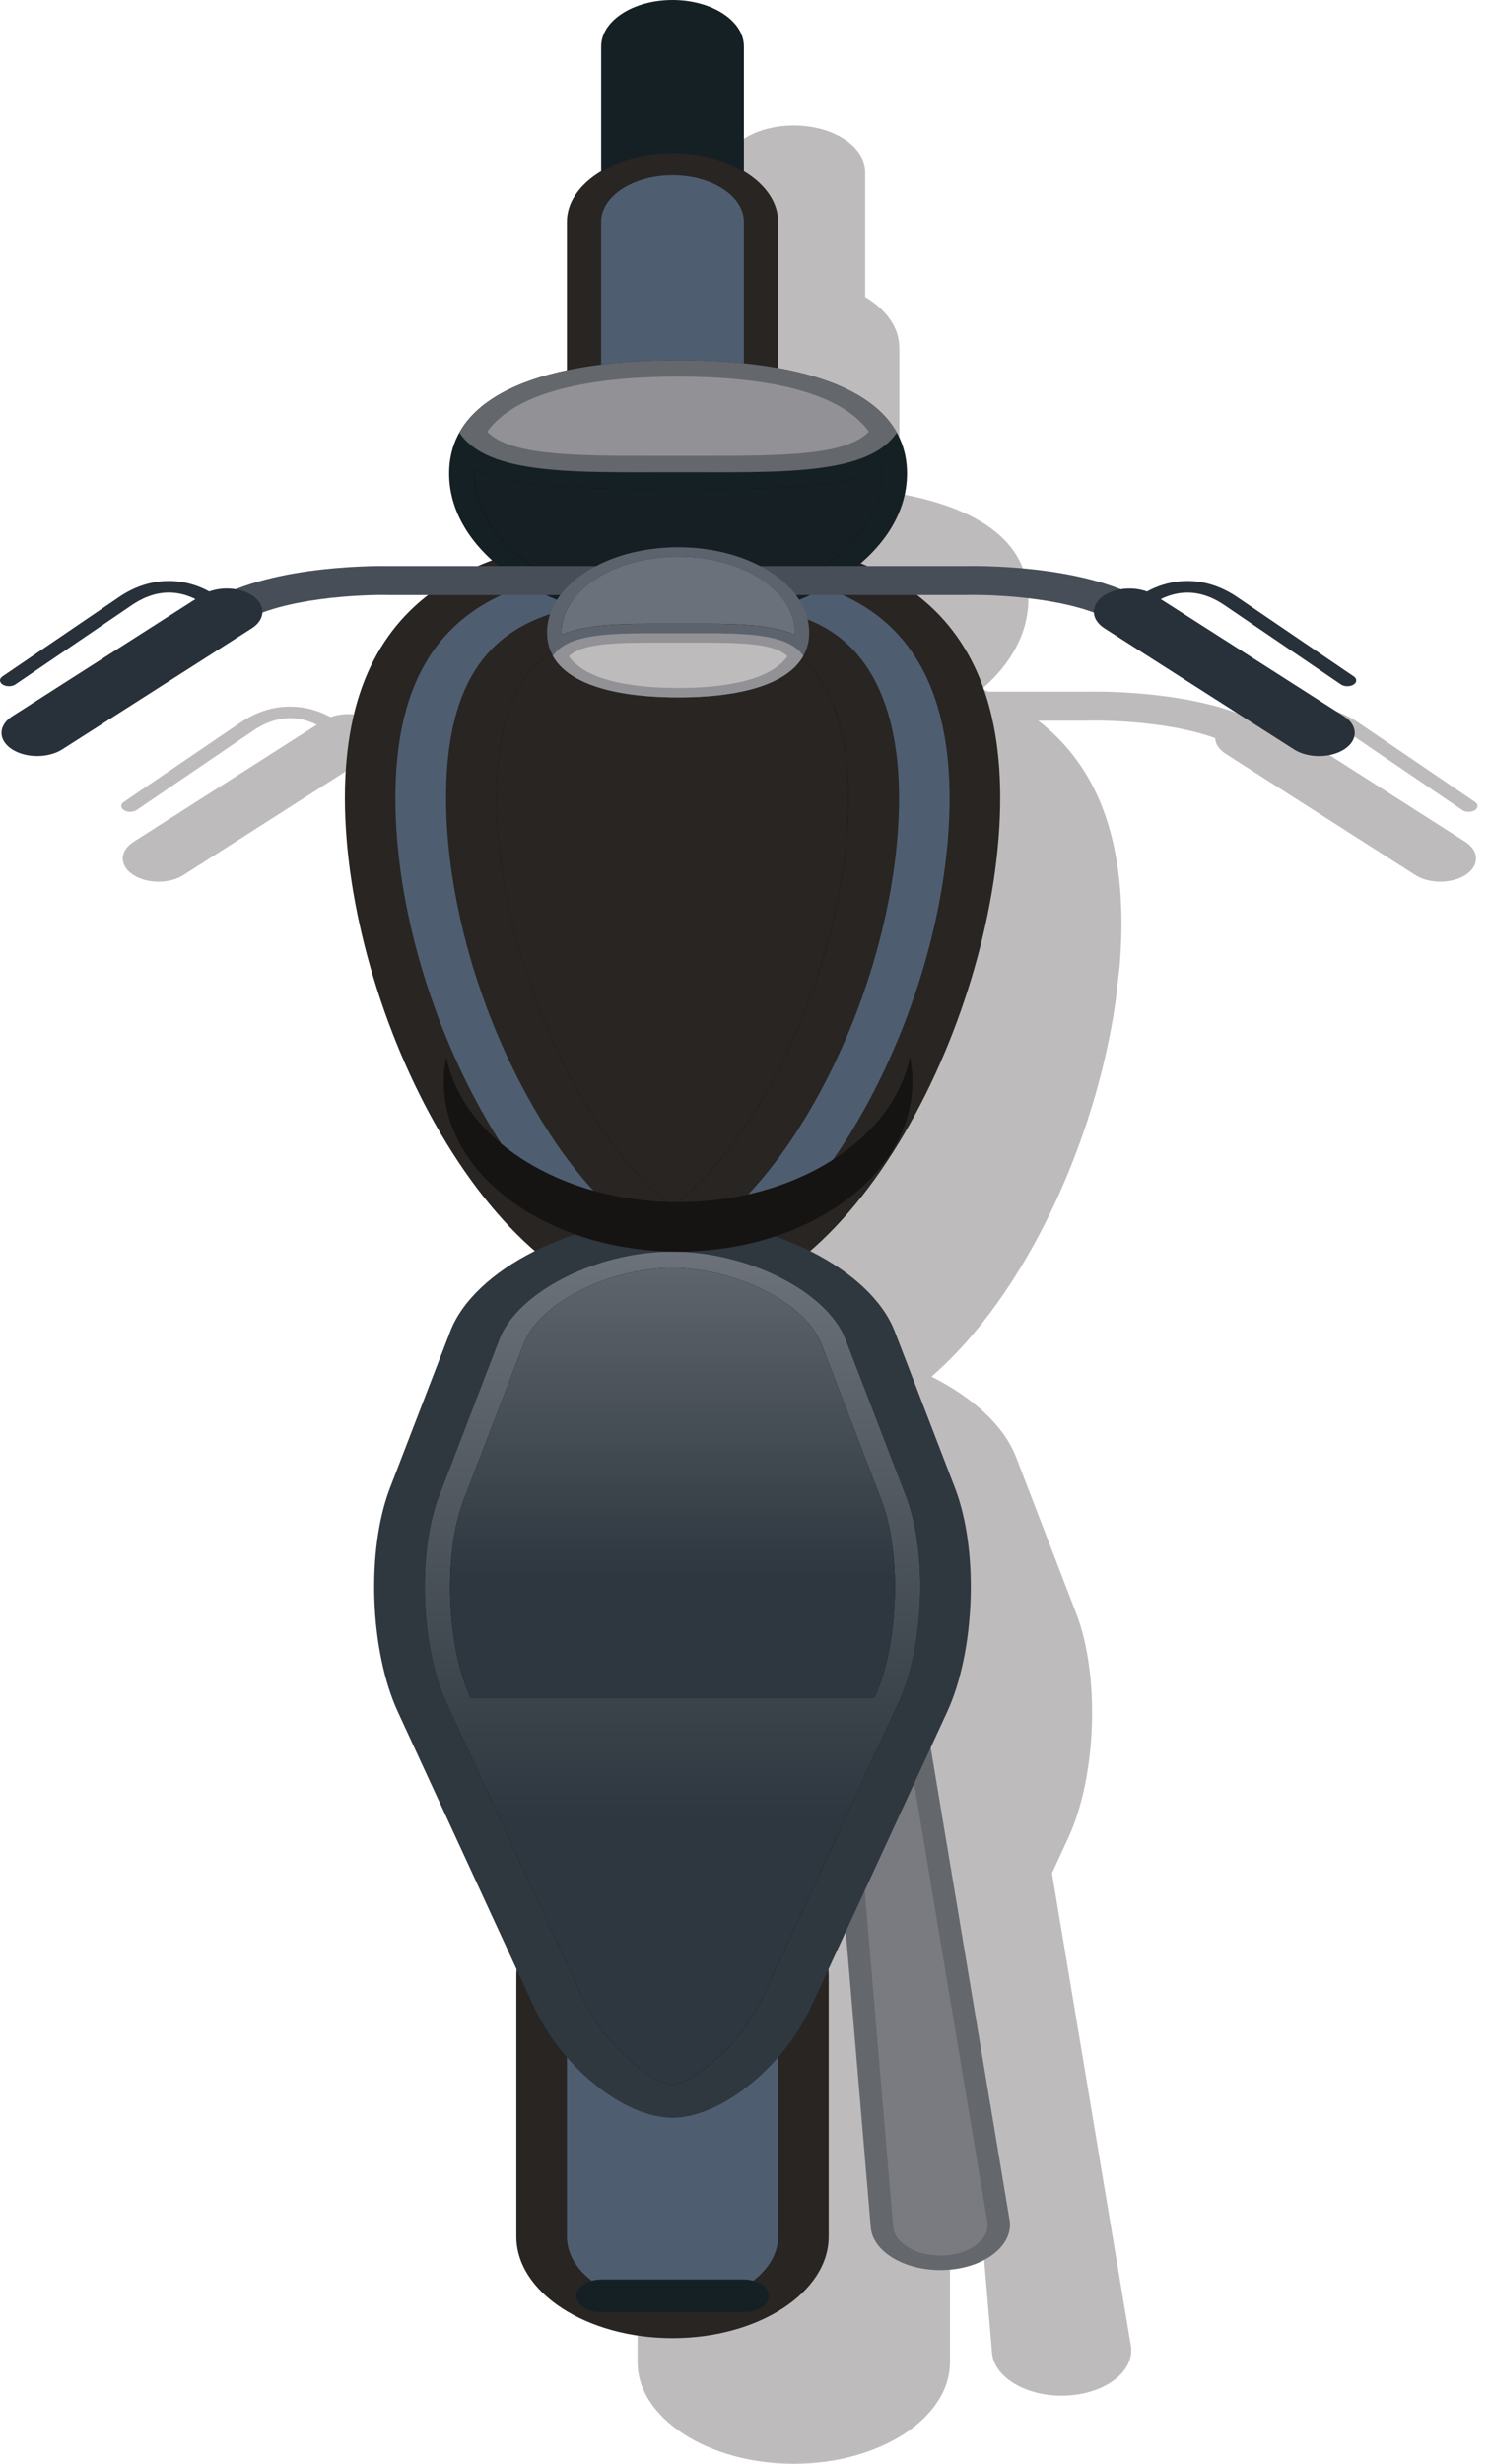 <svg width="52" height="86" viewBox="0 0 52 86" fill="none" xmlns="http://www.w3.org/2000/svg">
<path d="M16.484 34.972C17.186 39.838 19.628 45.206 22.911 48.053C21.481 48.767 20.383 49.76 19.962 50.854L17.854 56.327C17.021 58.49 17.146 62.007 18.132 64.143L22.277 73.126C22.27 73.197 22.266 73.267 22.266 73.34V82.455C22.266 84.405 24.722 86 27.72 86C30.721 86 33.175 84.405 33.175 82.455V73.34C33.175 73.267 33.171 73.197 33.164 73.126L33.771 71.81L34.648 82.171C34.759 83.038 35.938 83.69 37.273 83.619C38.605 83.548 39.608 82.781 39.499 81.913L36.737 65.384L37.311 64.143C38.295 62.007 38.42 58.49 37.588 56.327L35.481 50.854C35.058 49.76 33.958 48.767 32.53 48.053C35.813 45.206 38.255 39.838 38.957 34.972L39.105 33.682C39.144 33.19 39.165 32.708 39.165 32.236C39.165 28.777 38.066 26.55 36.257 25.155H38.005C38.822 25.133 40.964 25.219 42.435 25.767C42.446 25.968 42.571 26.164 42.808 26.315L49.425 30.544C49.916 30.858 50.707 30.853 51.191 30.534C51.671 30.215 51.664 29.701 51.175 29.387L44.773 25.299C44.981 25.195 45.278 25.084 45.628 25.07C46.065 25.053 46.508 25.189 46.941 25.471L51.064 28.275C51.182 28.356 51.379 28.359 51.504 28.282C51.627 28.204 51.633 28.076 51.513 27.995L47.389 25.188C46.815 24.815 46.209 24.64 45.583 24.667C45.019 24.691 44.572 24.876 44.292 25.032C44.009 24.927 43.678 24.902 43.372 24.953C41.168 24.072 38.094 24.139 37.975 24.143H34.518C34.442 24.11 34.368 24.078 34.292 24.049C35.31 23.176 35.914 22.089 35.914 20.91C35.914 18.853 34.076 17.714 31.407 17.232V12.129C31.407 11.433 30.946 10.805 30.214 10.367V6.004C30.214 5.111 29.096 4.384 27.72 4.384C26.345 4.384 25.227 5.111 25.227 6.004V10.367C24.495 10.805 24.034 11.433 24.034 12.129V17.309C21.58 17.829 19.92 18.956 19.92 20.91C19.92 22.042 20.478 23.089 21.422 23.942C21.253 24.005 21.087 24.072 20.925 24.143H17.859C17.741 24.139 14.667 24.072 12.464 24.953C12.156 24.902 11.825 24.927 11.541 25.032C11.263 24.876 10.814 24.691 10.251 24.667C9.626 24.64 9.019 24.815 8.447 25.188L4.321 27.995C4.203 28.076 4.208 28.204 4.331 28.282C4.456 28.359 4.652 28.356 4.771 28.275L8.892 25.471C9.327 25.189 9.77 25.053 10.207 25.07C10.557 25.084 10.855 25.195 11.062 25.299L4.66 29.387C4.169 29.701 4.162 30.215 4.646 30.534C5.127 30.853 5.917 30.858 6.408 30.544L13.027 26.315C13.264 26.164 13.388 25.968 13.398 25.767C14.872 25.219 17.014 25.133 17.829 25.155H19.184C17.377 26.55 16.276 28.777 16.276 32.236C16.276 32.708 16.297 33.19 16.338 33.682L16.484 34.972Z" fill="#BEBBBC"/>
<path d="M35.264 77.53L30.783 50.717C30.673 49.85 30.663 49.685 29.33 49.756C27.995 49.826 28.027 49.99 28.135 50.857L30.413 77.788C30.522 78.655 31.703 79.307 33.036 79.235C34.371 79.165 35.373 78.398 35.264 77.53Z" fill="#64676C"/>
<path d="M28.917 50.822L28.91 50.778C28.89 50.613 28.865 50.418 28.87 50.308C28.958 50.295 29.114 50.278 29.393 50.263C29.672 50.248 29.83 50.249 29.918 50.252C29.951 50.359 29.978 50.555 29.998 50.72L30.004 50.772L34.485 77.585C34.558 78.162 33.881 78.68 32.974 78.729C32.068 78.776 31.274 78.339 31.194 77.753L28.917 50.822Z" fill="#7A7B81"/>
<path d="M25.979 12.393V1.62C25.979 0.726 24.861 9.42953e-05 23.486 9.42953e-05C22.112 9.42953e-05 20.995 0.726 20.995 1.62V12.393C20.995 13.285 22.112 14.013 23.486 14.013C24.861 14.013 25.979 13.285 25.979 12.393Z" fill="#152024"/>
<path d="M28.94 78.071V68.956C28.94 67.005 26.486 65.41 23.486 65.41C20.486 65.41 18.032 67.005 18.032 68.956V78.071C18.032 80.02 20.486 81.616 23.486 81.616C26.486 81.616 28.94 80.02 28.94 78.071Z" fill="#282523"/>
<path d="M27.173 78.072V68.956C27.173 67.635 25.518 66.56 23.485 66.56C21.453 66.56 19.798 67.635 19.798 68.956V78.072C19.798 79.393 21.453 80.468 23.485 80.468C25.518 80.468 27.173 79.393 27.173 78.072Z" fill="#4E5E70"/>
<path d="M27.173 18.517V7.745C27.173 6.426 25.515 5.348 23.486 5.348C21.458 5.348 19.798 6.426 19.798 7.745V18.517C19.798 19.835 21.458 20.913 23.486 20.913C25.515 20.913 27.173 19.835 27.173 18.517Z" fill="#282523"/>
<path d="M25.978 18.517V7.744C25.978 6.851 24.861 6.124 23.486 6.124C22.112 6.124 20.994 6.851 20.994 7.744V18.517C20.994 19.41 22.112 20.136 23.486 20.136C24.861 20.136 25.978 19.41 25.978 18.517Z" fill="#4E5E70"/>
<path d="M34.93 27.851C34.93 20.381 29.806 18.654 23.486 18.654C17.166 18.654 12.044 20.381 12.044 27.851C12.044 35.319 17.166 45.702 23.486 45.702C29.806 45.702 34.93 35.319 34.93 27.851Z" fill="#282523"/>
<path d="M33.162 27.852C33.162 24.722 32.205 22.504 30.32 21.259C28.815 20.267 26.643 19.805 23.486 19.805C18.46 19.805 13.808 20.78 13.808 27.852C13.808 35.501 19.055 44.555 23.486 44.555C27.917 44.555 33.162 35.501 33.162 27.852Z" fill="#4E5E70"/>
<path d="M28.333 38.667C30.25 35.356 31.397 31.313 31.397 27.851C31.397 25.074 30.589 23.072 29.061 22.065C27.911 21.305 26.14 20.953 23.486 20.953C19.318 20.953 15.577 21.48 15.577 27.851C15.577 31.313 16.722 35.356 18.641 38.667C20.64 42.119 22.675 43.406 23.486 43.406C24.299 43.406 26.334 42.119 28.333 38.667Z" fill="#282523"/>
<path d="M17.342 27.852C17.342 22.102 20.326 22.102 23.485 22.102C26.307 22.102 27.3 22.541 27.802 22.872C28.962 23.637 29.629 25.453 29.629 27.852C29.629 31.182 28.525 35.075 26.679 38.263C25.373 40.516 24.146 41.643 23.485 42.088C22.825 41.643 21.598 40.516 20.292 38.263C18.445 35.073 17.342 31.182 17.342 27.852Z" fill="black"/>
<path d="M17.341 27.853C17.341 22.102 20.327 22.102 23.484 22.102C26.307 22.102 27.299 22.542 27.802 22.872C28.962 23.638 29.628 25.453 29.628 27.853C29.628 31.183 28.525 35.075 26.679 38.263C25.372 40.516 24.145 41.643 23.484 42.088C22.824 41.643 21.597 40.516 20.291 38.263C18.445 35.075 17.341 31.183 17.341 27.853Z" fill="#282523"/>
<path d="M33.075 59.759C34.06 57.624 34.185 54.106 33.352 51.943L31.245 46.47C30.412 44.307 26.924 42.538 23.494 42.538H23.476C20.046 42.538 16.558 44.307 15.725 46.47L13.617 51.943C12.784 54.106 12.91 57.624 13.897 59.759L18.641 70.039C19.624 72.175 21.805 73.922 23.486 73.922C25.163 73.922 27.345 72.175 28.331 70.039L33.075 59.759Z" fill="#2F373F"/>
<path d="M14.834 55.393C14.834 54.184 15.012 53.057 15.333 52.223L17.439 46.75C18.078 45.089 20.843 43.687 23.476 43.687C26.127 43.687 28.891 45.089 29.531 46.75L31.638 52.223C31.96 53.058 32.137 54.184 32.137 55.393C32.137 56.919 31.862 58.39 31.382 59.429L26.638 69.71C25.748 71.637 24.016 72.731 23.473 72.774C22.955 72.731 21.223 71.637 20.332 69.71L15.588 59.429C15.11 58.39 14.834 56.919 14.834 55.393Z" fill="black"/>
<path d="M14.834 55.392C14.834 54.183 15.011 53.057 15.332 52.222L17.439 46.749C18.078 45.089 20.843 43.687 23.475 43.687C26.126 43.687 28.89 45.089 29.53 46.749L31.638 52.222C31.959 53.057 32.137 54.183 32.137 55.393C32.137 56.919 31.861 58.391 31.382 59.429L26.638 69.709C25.747 71.636 24.015 72.732 23.472 72.774C22.955 72.732 21.223 71.636 20.331 69.709L15.587 59.429C15.109 58.391 14.834 56.919 14.834 55.393V55.392Z" fill="url(#paint0_linear_30_187)"/>
<path d="M16.435 59.264C15.979 58.276 15.718 56.865 15.718 55.392C15.718 54.228 15.886 53.152 16.19 52.362L18.297 46.889C18.836 45.489 21.257 44.26 23.477 44.26C25.707 44.26 28.136 45.489 28.675 46.889L30.782 52.362C31.086 53.152 31.254 54.228 31.254 55.392C31.254 56.865 30.993 58.276 30.537 59.264H16.435Z" fill="black"/>
<path d="M16.436 59.264C15.98 58.276 15.719 56.865 15.719 55.393C15.719 54.228 15.886 53.152 16.19 52.362L18.297 46.889C18.837 45.489 21.256 44.261 23.477 44.261C25.709 44.261 28.137 45.489 28.674 46.889L30.782 52.362C31.086 53.153 31.254 54.228 31.254 55.393C31.254 56.865 30.993 58.276 30.537 59.264H16.436Z" fill="url(#paint1_linear_30_187)"/>
<path d="M26.844 80.141C26.844 79.826 26.448 79.568 25.964 79.568H21.007C20.523 79.568 20.127 79.826 20.127 80.141C20.127 80.455 20.523 80.712 21.007 80.712H25.964C26.448 80.712 26.844 80.455 26.844 80.141Z" fill="#152024"/>
<path d="M31.676 16.528C31.676 13.657 28.096 12.572 23.68 12.572C19.264 12.572 15.684 13.657 15.684 16.528C15.684 19.398 19.264 21.725 23.68 21.725C28.096 21.725 31.676 19.398 31.676 16.528Z" fill="#152024"/>
<path d="M16.573 16.388C18.123 17.07 20.488 17.064 22.953 17.059H24.409C26.875 17.064 29.241 17.07 30.791 16.388C30.794 16.433 30.794 16.48 30.794 16.527C30.794 19.076 27.604 21.15 23.682 21.15C19.76 21.15 16.569 19.076 16.569 16.527C16.569 16.48 16.569 16.434 16.573 16.388Z" fill="black"/>
<path d="M16.574 16.387C18.125 17.068 20.49 17.063 22.956 17.058H24.41C26.877 17.063 29.243 17.068 30.792 16.387C30.796 16.432 30.796 16.478 30.796 16.525C30.796 19.074 27.605 21.148 23.684 21.148C19.762 21.148 16.57 19.074 16.57 16.525C16.57 16.478 16.57 16.432 16.574 16.387Z" fill="url(#paint2_linear_30_187)"/>
<path d="M23.68 12.572C20.09 12.572 17.049 13.289 16.041 15.102C17.049 16.602 20.09 16.484 23.68 16.484C27.272 16.484 30.31 16.602 31.32 15.102C30.31 13.289 27.272 12.572 23.68 12.572Z" fill="#64676C"/>
<path d="M17.015 15.071C18.146 13.487 21.233 13.146 23.681 13.146C26.126 13.146 29.215 13.487 30.346 15.071C29.536 15.879 27.518 15.918 24.415 15.912H22.947C19.843 15.918 17.825 15.879 17.015 15.071Z" fill="#929195"/>
<path d="M23.681 20.771V19.759H33.739C33.874 19.755 37.825 19.668 39.978 20.985L46.61 25.221L45.519 25.944L38.899 21.715C37.514 20.868 34.727 20.747 33.77 20.771H23.681Z" fill="#484E58"/>
<path d="M46.955 26.15C47.437 25.831 47.43 25.317 46.938 25.004L40.538 20.915C40.745 20.811 41.041 20.701 41.393 20.688C41.828 20.669 42.274 20.806 42.708 21.088L46.828 23.891C46.946 23.972 47.142 23.976 47.267 23.898C47.392 23.821 47.397 23.693 47.277 23.612L43.152 20.805C42.581 20.433 41.972 20.257 41.35 20.283C40.784 20.306 40.337 20.492 40.058 20.648C39.579 20.472 38.96 20.52 38.558 20.786C38.318 20.943 38.2 21.15 38.2 21.354C38.2 21.563 38.323 21.773 38.571 21.932L45.191 26.16C45.682 26.474 46.471 26.469 46.955 26.15Z" fill="#283139"/>
<path d="M23.681 20.772V19.759H13.624C13.488 19.755 9.537 19.668 7.383 20.986L0.753 25.221L1.844 25.943L8.464 21.715C9.847 20.869 12.635 20.747 13.592 20.772H23.681Z" fill="#484E58"/>
<path d="M0.41 26.15C-0.073 25.83 -0.066 25.317 0.426 25.003L6.826 20.914C6.621 20.81 6.322 20.7 5.972 20.686C5.534 20.669 5.091 20.805 4.657 21.087L0.537 23.891C0.418 23.972 0.22 23.975 0.097 23.897C-0.028 23.82 -0.033 23.692 0.086 23.611L4.212 20.804C4.783 20.432 5.391 20.256 6.015 20.282C6.581 20.306 7.028 20.492 7.307 20.647C7.786 20.471 8.403 20.518 8.808 20.785C9.046 20.943 9.165 21.148 9.165 21.353C9.165 21.563 9.041 21.773 8.793 21.931L2.173 26.159C1.682 26.472 0.893 26.468 0.41 26.15Z" fill="#283139"/>
<path d="M23.682 19.102C26.212 19.102 28.26 20.434 28.26 22.078C28.26 23.722 26.212 24.343 23.682 24.343C21.154 24.343 19.104 23.722 19.104 22.078C19.104 20.434 21.154 19.102 23.682 19.102Z" fill="#5D636D"/>
<path d="M27.752 22.158C26.864 21.768 25.51 21.771 24.098 21.774H23.265C21.852 21.771 20.499 21.768 19.61 22.158C19.609 22.132 19.609 22.106 19.609 22.079C19.609 20.62 21.436 19.432 23.681 19.432C25.926 19.432 27.753 20.62 27.753 22.079C27.753 22.106 27.753 22.131 27.752 22.158Z" fill="black"/>
<path d="M27.753 22.157C26.866 21.765 25.512 21.769 24.099 21.772H23.266C21.854 21.769 20.5 21.765 19.611 22.157C19.61 22.13 19.61 22.103 19.61 22.077C19.61 20.617 21.438 19.43 23.682 19.43C25.928 19.43 27.755 20.617 27.755 22.077C27.755 22.103 27.755 22.13 27.753 22.157Z" fill="url(#paint3_linear_30_187)"/>
<path d="M23.682 24.344C25.738 24.344 27.477 23.933 28.055 22.895C27.477 22.037 25.738 22.104 23.682 22.104C21.624 22.104 19.884 22.037 19.306 22.895C19.884 23.933 21.624 24.344 23.682 24.344Z" fill="#929195"/>
<path d="M27.499 22.911C26.851 23.819 25.085 24.014 23.684 24.014C22.281 24.014 20.515 23.819 19.867 22.911C20.331 22.448 21.485 22.426 23.263 22.43H24.103C25.881 22.426 27.035 22.448 27.499 22.911Z" fill="#BEBBBC"/>
<path d="M23.681 41.961C19.566 41.961 16.159 39.76 15.584 36.894C15.527 37.176 15.496 37.464 15.496 37.758C15.496 41.032 19.16 43.688 23.681 43.688C28.201 43.688 31.865 41.032 31.865 37.758C31.865 37.464 31.836 37.176 31.778 36.894C31.201 39.76 27.796 41.961 23.681 41.961Z" fill="#151413"/>
<defs>
<linearGradient id="paint0_linear_30_187" x1="32.808" y1="41.353" x2="32.808" y2="63.452" gradientUnits="userSpaceOnUse">
<stop stop-color="#747981"/>
<stop offset="1" stop-color="#2E373F"/>
</linearGradient>
<linearGradient id="paint1_linear_30_187" x1="31.923" y1="39.517" x2="31.923" y2="55.01" gradientUnits="userSpaceOnUse">
<stop stop-color="#747981"/>
<stop offset="1" stop-color="#2E373F"/>
</linearGradient>
<linearGradient id="paint2_linear_30_187" x1="32.298" y1="10.62" x2="32.298" y2="15.54" gradientUnits="userSpaceOnUse">
<stop stop-color="#2E363E"/>
<stop offset="1" stop-color="#151F24"/>
</linearGradient>
<linearGradient id="paint3_linear_30_187" x1="28.615" y1="18.558" x2="28.615" y2="16.637" gradientUnits="userSpaceOnUse">
<stop stop-color="#6B717A"/>
<stop offset="1" stop-color="#5E636D"/>
</linearGradient>
</defs>
</svg>
